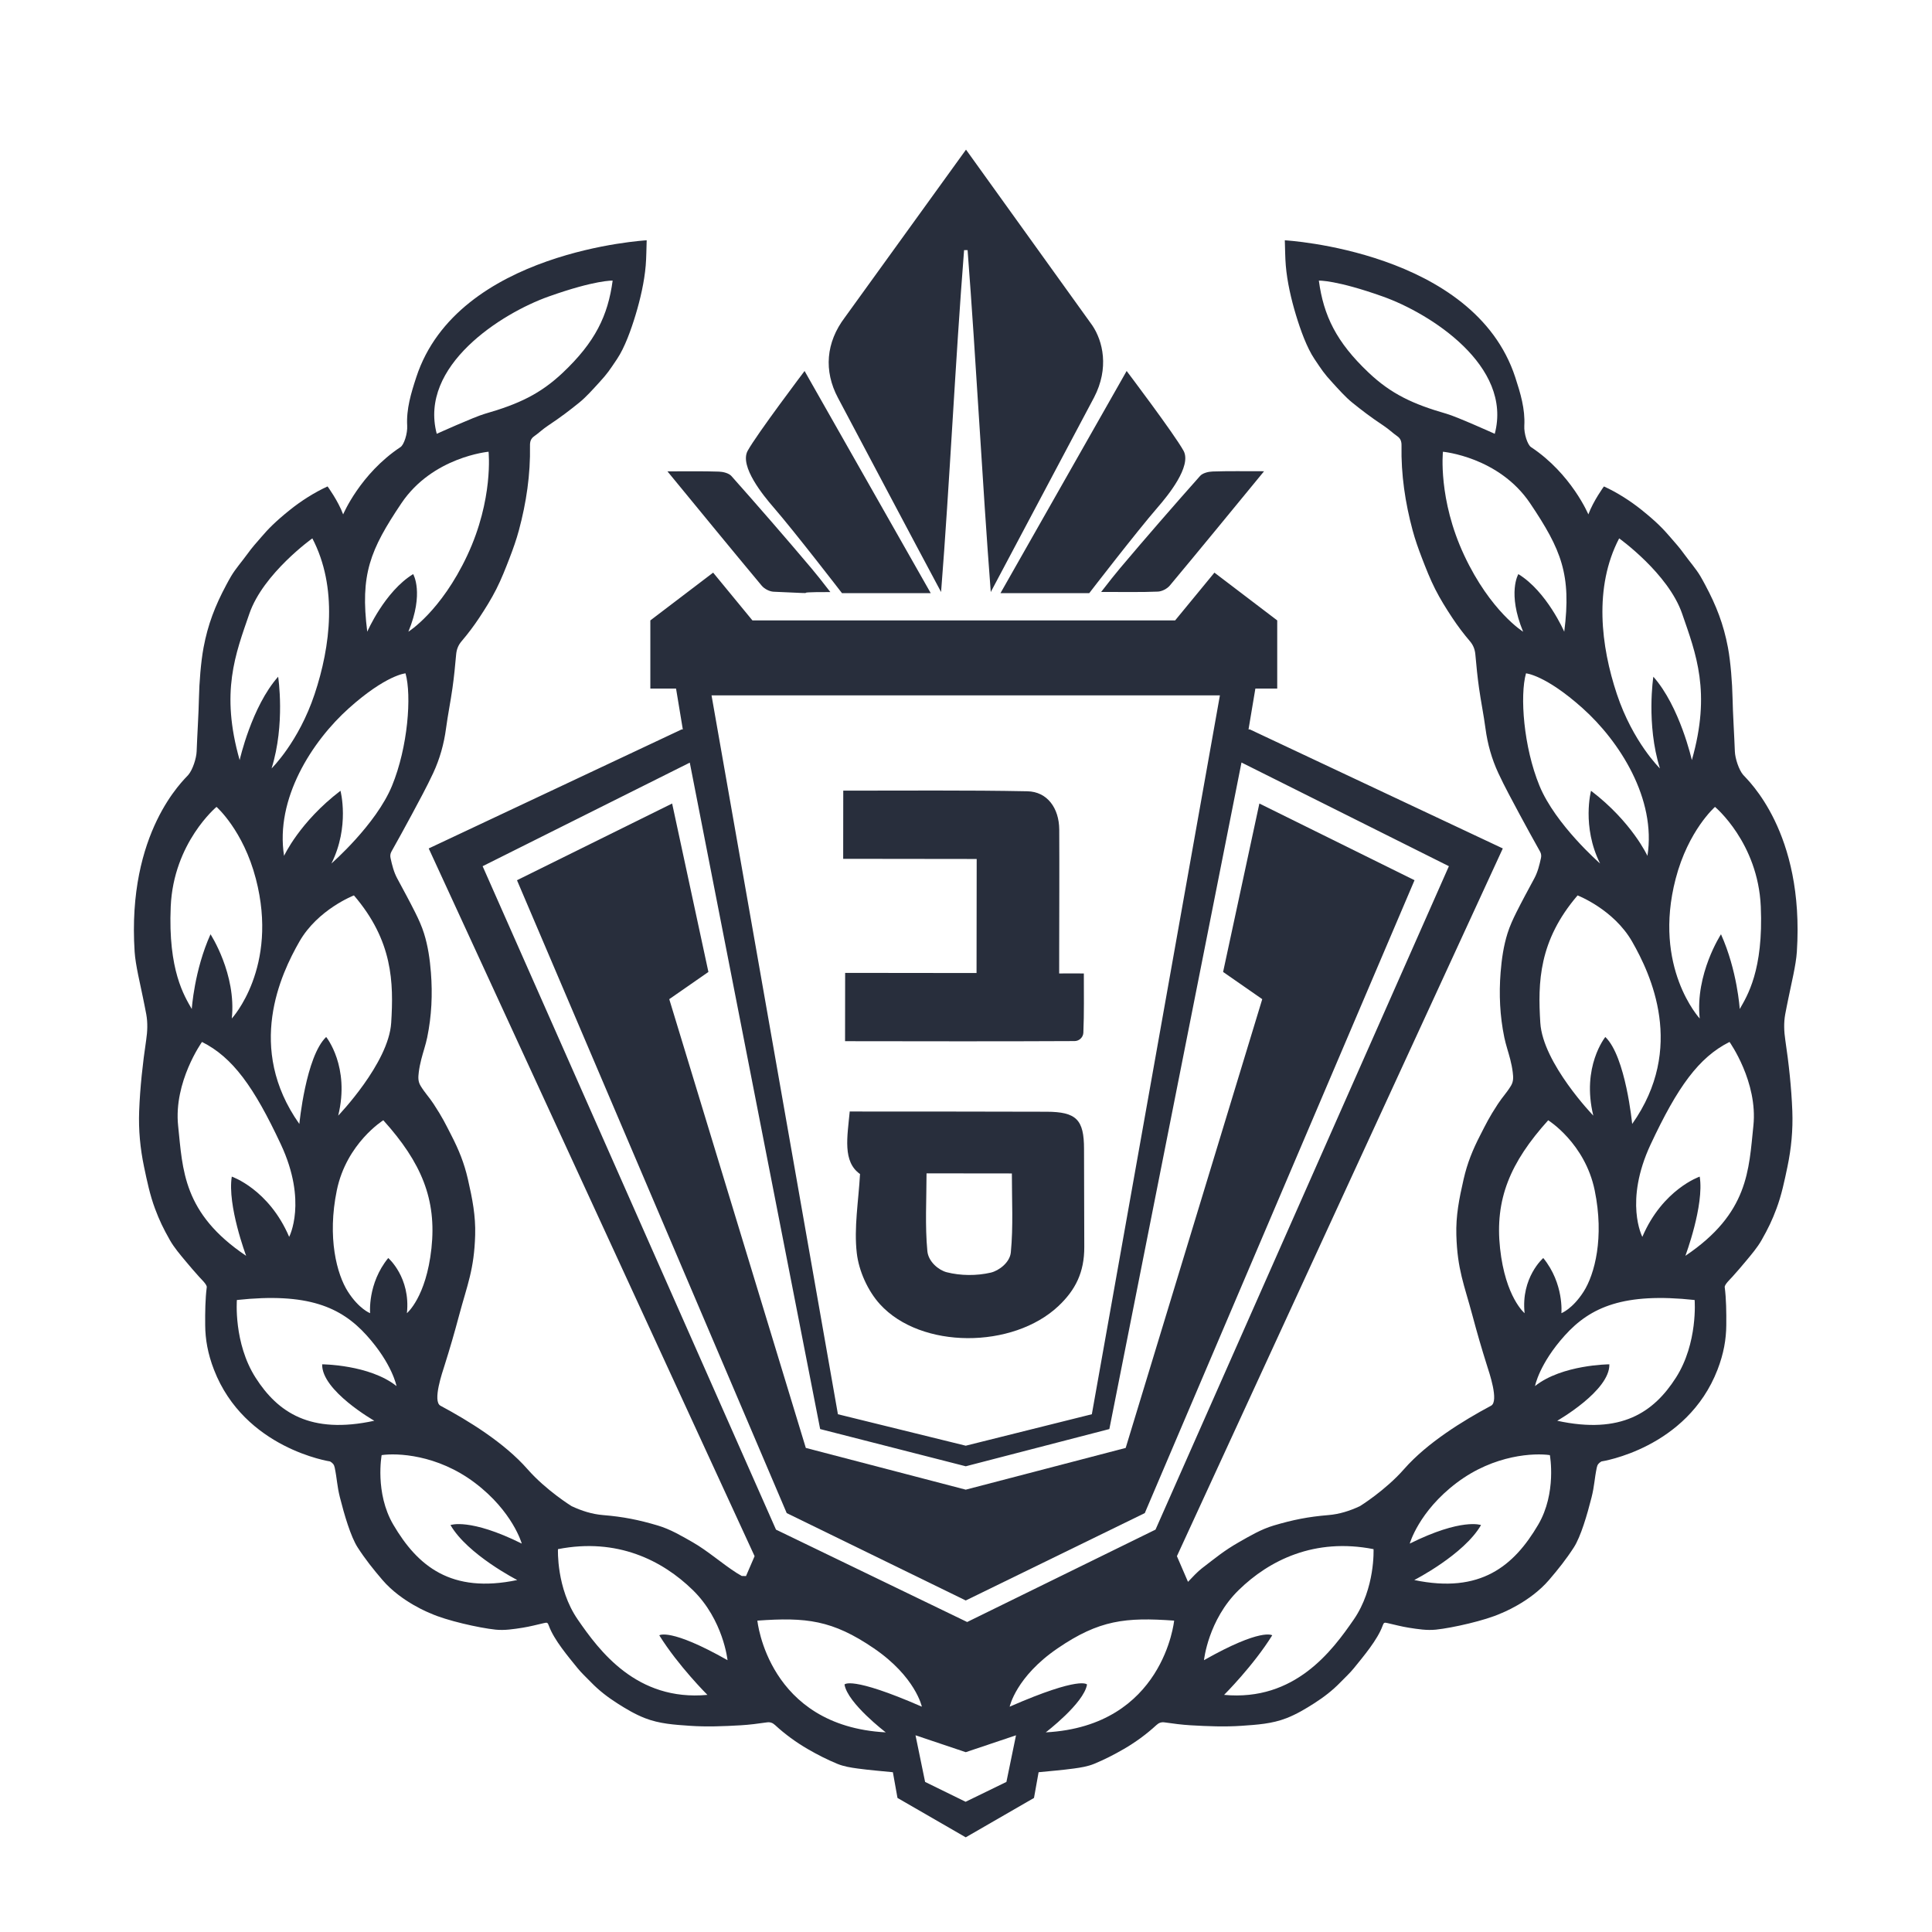 <svg xmlns:dc="http://purl.org/dc/elements/1.1/" xmlns:cc="http://creativecommons.org/ns#" xmlns:rdf="http://www.w3.org/1999/02/22-rdf-syntax-ns#" xmlns:svg="http://www.w3.org/2000/svg" xmlns="http://www.w3.org/2000/svg" xmlns:sodipodi="http://sodipodi.sourceforge.net/DTD/sodipodi-0.dtd" xmlns:inkscape="http://www.inkscape.org/namespaces/inkscape" id="svg2" xml:space="preserve" width="377.953" height="377.953" viewBox="0 0 377.953 377.953" sodipodi:docname="Israel_prison_service_Icon_2018.svg" inkscape:version="0.92.3 (2405546, 2018-03-11)"><defs id="defs6"><clipPath clipPathUnits="userSpaceOnUse" id="clipPath18"><path d="M 0,283.465 H 283.465 V 0 H 0 Z" id="path16" inkscape:connector-curvature="0"></path></clipPath><clipPath clipPathUnits="userSpaceOnUse" id="clipPath46"><path d="m 124.001,236.969 c -2.804,-3.697 -3.121,-7.869 -1.03,-11.811 v 0 c 5.037,-9.488 10.313,-19.489 15.138,-28.507 v 0 c 1.265,15.99 2.082,33.811 3.377,50.178 v 0 c 0.104,-0.004 0.21,-0.002 0.313,-0.001 v 0 c 0.069,0.001 0.137,0.001 0.202,0.001 v 0 c 1.265,-16.442 2.147,-33.881 3.4,-50.178 v 0 l 15.162,28.561 c 2.249,4.318 1.285,8.272 -0.262,10.57 v 0 l -18.532,25.792 z" id="path44" inkscape:connector-curvature="0"></path></clipPath><clipPath clipPathUnits="userSpaceOnUse" id="clipPath130"><path d="M 0,283.465 H 283.465 V 0 H 0 Z" id="path128" inkscape:connector-curvature="0"></path></clipPath></defs><g id="g10" inkscape:groupmode="layer" inkscape:label="Israel_prison_service_Icon_2018" transform="matrix(1.333,0,0,-1.333,0,377.953)"><path inkscape:connector-curvature="0" id="path22" style="fill:#282e3c;fill-opacity:1;fill-rule:nonzero;stroke:none" d="m 113.532,196.696 c 8.985,-0.412 0.827,-0.041 8.329,-0.051 -1.225,1.587 -2.048,2.623 -2.785,3.496 -3.847,4.561 -7.767,9.061 -11.727,13.523 -0.384,0.433 -1.213,0.636 -1.844,0.658 -2.326,0.079 -4.654,0.036 -7.553,0.039 4.835,-5.883 9.306,-11.353 13.832,-16.775 0.392,-0.47 1.144,-0.863 1.748,-0.89"></path><path inkscape:connector-curvature="0" id="path26" style="fill:#282e3c;fill-opacity:1;fill-rule:nonzero;stroke:none" d="m 169.933,196.714 c -2.304,-0.105 -5.546,-0.047 -8.33,-0.05 1.226,1.586 2.049,2.622 2.785,3.495 3.848,4.561 7.768,9.061 11.728,13.523 0.384,0.433 1.213,0.636 1.844,0.658 2.325,0.079 4.654,0.036 7.553,0.039 -4.835,-5.883 -9.306,-11.353 -13.832,-16.775 -0.392,-0.469 -1.144,-0.863 -1.748,-0.89"></path><path inkscape:connector-curvature="0" id="path30" style="fill:#282e3c;fill-opacity:1;fill-rule:nonzero;stroke:none" d="m 136.593,196.486 h -13.026 c 0,0 -6.958,9.036 -10.068,12.62 -1.409,1.624 -5.025,6.005 -3.769,8.28 1.35,2.45 8.347,11.703 8.347,11.703 z"></path><path inkscape:connector-curvature="0" id="path34" style="fill:#282e3c;fill-opacity:1;fill-rule:nonzero;stroke:none" d="m 146.827,196.486 h 13.027 c 0,0 6.957,9.036 10.068,12.62 1.409,1.624 5.024,6.005 3.769,8.28 -1.351,2.45 -8.348,11.703 -8.348,11.703 z"></path><path inkscape:connector-curvature="0" id="path38" style="fill:#282e3c;fill-opacity:1;fill-rule:nonzero;stroke:none" d="m 141.769,261.574 -17.768,-24.604 c -2.804,-3.698 -3.121,-7.871 -1.029,-11.811 5.036,-9.489 10.312,-19.49 15.138,-28.508 1.264,15.99 2.082,33.812 3.377,50.179 0.173,-0.008 0.352,0.002 0.514,0 1.265,-16.443 2.147,-33.882 3.401,-50.179 l 15.161,28.561 c 2.249,4.318 1.285,8.272 -0.262,10.57 z"></path><path inkscape:connector-curvature="0" id="path50" style="fill:#282e3c;fill-opacity:1;fill-rule:nonzero;stroke:none" d="M 120.442,244.486 Z"></path><path inkscape:connector-curvature="0" id="path54" style="fill:#282e3c;fill-opacity:1;fill-rule:nonzero;stroke:none" d="M 120.442,246.486 Z"></path><path inkscape:connector-curvature="0" id="path58" style="fill:#282e3c;fill-opacity:1;fill-rule:nonzero;stroke:none" d="m 120.442,246.486 v 1"></path><path inkscape:connector-curvature="0" id="path62" style="fill:#282e3c;fill-opacity:1;fill-rule:nonzero;stroke:none" d="M 120.442,246.486 Z"></path><path inkscape:connector-curvature="0" id="path66" style="fill:#282e3c;fill-opacity:1;fill-rule:nonzero;stroke:none" d="M 120.442,249.486 Z"></path><path inkscape:connector-curvature="0" id="path70" style="fill:#282e3c;fill-opacity:1;fill-rule:nonzero;stroke:none" d="m 120.442,249.486 v 1"></path><path inkscape:connector-curvature="0" id="path74" style="fill:#282e3c;fill-opacity:1;fill-rule:nonzero;stroke:none" d="M 120.442,249.486 Z"></path><path inkscape:connector-curvature="0" id="path78" style="fill:#282e3c;fill-opacity:1;fill-rule:nonzero;stroke:none" d="M 120.442,250.486 Z"></path><path inkscape:connector-curvature="0" id="path82" style="fill:#282e3c;fill-opacity:1;fill-rule:nonzero;stroke:none" d="m 120.442,251.486 v 1"></path><path inkscape:connector-curvature="0" id="path86" style="fill:#282e3c;fill-opacity:1;fill-rule:nonzero;stroke:none" d="M 120.442,252.486 Z"></path><path inkscape:connector-curvature="0" id="path90" style="fill:#282e3c;fill-opacity:1;fill-rule:nonzero;stroke:none" d="M 120.442,252.486 Z"></path><path inkscape:connector-curvature="0" id="path94" style="fill:#282e3c;fill-opacity:1;fill-rule:nonzero;stroke:none" d="M 120.442,254.486 Z"></path><path inkscape:connector-curvature="0" id="path98" style="fill:#282e3c;fill-opacity:1;fill-rule:nonzero;stroke:none" d="m 120.442,254.486 v 1"></path><path inkscape:connector-curvature="0" id="path102" style="fill:#282e3c;fill-opacity:1;fill-rule:nonzero;stroke:none" d="M 120.442,255.486 Z"></path><path inkscape:connector-curvature="0" id="path106" style="fill:#282e3c;fill-opacity:1;fill-rule:nonzero;stroke:none" d="M 120.442,255.486 Z"></path><path inkscape:connector-curvature="0" id="path110" style="fill:#282e3c;fill-opacity:1;fill-rule:nonzero;stroke:none" d="M 120.442,257.486 Z"></path><path inkscape:connector-curvature="0" id="path114" style="fill:#282e3c;fill-opacity:1;fill-rule:nonzero;stroke:none" d="m 120.442,257.486 v 1"></path><path inkscape:connector-curvature="0" id="path118" style="fill:#282e3c;fill-opacity:1;fill-rule:nonzero;stroke:none" d="M 120.442,257.486 Z"></path><path inkscape:connector-curvature="0" id="path122" style="fill:#282e3c;fill-opacity:1;fill-rule:nonzero;stroke:none" d="M 120.442,258.486 Z"></path><path inkscape:connector-curvature="0" id="path134" style="fill:#282e3c;fill-opacity:1;fill-rule:nonzero;stroke:none" d="m 143.315,140.736 c -6.542,0.008 -12.905,0.015 -19.284,0.022 -0.004,-3.446 -0.008,-6.577 -0.012,-10.024 11.323,-0.014 22.507,-0.042 33.691,0.016 0.668,0.003 1.251,0.551 1.281,1.22 0.124,2.874 0.068,5.806 0.071,8.703 -1.36,0.024 -2.302,-0.01 -3.62,0 0.001,1.157 0.003,2.507 0.003,3.488 0.006,5.875 0.037,11.751 0.007,17.627 -0.018,3.162 -1.768,5.563 -4.673,5.621 -8.933,0.179 -17.869,0.083 -27.025,0.093 -0.004,-3.469 -0.007,-6.584 -0.011,-10.005 6.642,-0.008 13.106,-0.015 19.593,-0.024 -0.007,-5.685 -0.013,-11.056 -0.021,-16.737"></path><path inkscape:connector-curvature="0" id="path138" style="fill:#282e3c;fill-opacity:1;fill-rule:nonzero;stroke:none" d="m 148.346,99.734 c -0.143,-1.485 -1.756,-2.69 -2.949,-2.967 -2.061,-0.477 -4.41,-0.465 -6.457,0.057 -1.177,0.3 -2.694,1.543 -2.841,3.091 -0.357,3.745 -0.126,7.548 -0.122,11.422 4.228,-0.004 8.192,-0.009 12.523,-0.014 -0.005,-3.911 0.217,-7.779 -0.154,-11.589 m 5.229,20.646 c -8.689,0.025 -17.376,0.03 -26.064,0.028 -0.86,0.006 -1.26,0.013 -2.806,0.012 -0.355,-3.754 -1.068,-7.366 1.511,-9.183 -0.219,-3.973 -0.909,-7.855 -0.475,-11.607 0.302,-2.62 1.619,-5.54 3.395,-7.496 6.011,-6.62 19.524,-6.576 26.209,-0.261 2.481,2.344 3.795,4.931 3.782,8.668 0,4.88 -0.039,9.572 -0.037,14.359 0.002,4.334 -1.124,5.468 -5.515,5.48" sodipodi:nodetypes="csssccccccccccccc"></path><path inkscape:connector-curvature="0" id="path142" style="fill:#282e3c;fill-opacity:1;fill-rule:nonzero;stroke:none" d="m 255.319,135.455 c 0,0 -0.355,5.656 -2.75,10.968 0,0 -3.813,-5.839 -3.123,-12.358 0,0 -6.926,7.469 -3.531,20.506 1.853,7.115 5.774,10.547 5.774,10.547 0,0 6.312,-5.251 6.719,-14.621 0.408,-9.37 -2.003,-13.141 -3.089,-15.042 m 2.003,-17.142 c -0.679,-6.45 -0.679,-12.832 -9.982,-19.079 0,0 2.785,7.401 2.106,11.625 0,0 -5.432,-1.847 -8.42,-8.841 0,0 -2.715,5.161 1.223,13.58 3.938,8.419 7.061,12.764 11.571,15.024 0,0 4.181,-5.858 3.502,-12.309 m -11.373,-36.969 c -3.259,-5.093 -8.046,-8.352 -17.415,-6.315 0,0 7.753,4.413 7.65,8.283 0,0 -6.937,-0.034 -10.91,-3.191 0,0 0.611,3.26 4.38,7.436 3.769,4.174 8.657,6.314 19.045,5.193 0,0 0.51,-6.315 -2.75,-11.406 m -20.208,-21.569 c -3.56,-6.062 -8.475,-10.157 -18.188,-8.12 0,0 7.283,3.718 9.799,8.067 0,0 -2.821,1.075 -10.461,-2.72 0,0 1.307,4.702 6.875,8.912 5.568,4.209 11.504,4.392 13.688,4.073 0,0 1.025,-5.55 -1.713,-10.212 m 1.469,59.354 c 0,0 5.397,-3.361 6.823,-10.287 1.426,-6.926 0,-12.324 -1.629,-14.869 -1.63,-2.546 -3.26,-3.158 -3.26,-3.158 0,0 0.408,4.328 -2.658,8.096 0,0 -3.302,-2.852 -2.739,-8.096 0,0 -2.823,2.326 -3.602,9.514 -0.777,7.189 1.463,12.587 7.065,18.8 m 4.311,32.998 c 0,0 5.296,-2.037 8.012,-6.79 2.716,-4.753 7.876,-15.616 0,-26.752 0,0 -0.951,9.913 -3.939,12.765 0,0 -3.53,-4.345 -1.764,-11.542 0,0 -7.407,7.687 -7.778,13.621 -0.37,5.932 -0.237,12.042 5.469,18.698 m -5.591,16.091 c -2.342,5.704 -2.896,13.24 -1.979,16.5 0,0 2.829,-0.218 8.289,-5.1 5.46,-4.882 10.857,-13.335 9.533,-21.686 0,0 -2.268,4.968 -8.277,9.551 0,0 -1.392,-5.227 1.328,-10.672 0,0 -6.551,5.704 -8.894,11.407 m -11.044,33.813 c -3.87,8.249 -3.124,15.209 -3.124,15.209 0,0 8.216,-0.747 12.799,-7.57 4.583,-6.824 6.071,-10.446 5.005,-18.842 0,0 -2.56,5.907 -6.736,8.453 0,0 -1.654,-2.75 0.701,-8.453 0,0 -4.775,2.953 -8.645,11.203 m -14.038,26.827 c -4.729,4.475 -6.603,8.344 -7.296,13.495 0,0 2.514,0.116 9.413,-2.341 6.9,-2.458 19.05,-10.143 16.403,-20.141 0,0 -5.527,2.496 -7.063,2.937 -4.971,1.426 -8.147,2.918 -11.457,6.05 m 36.776,-24.332 c 0,0 7.205,-5.143 9.242,-11.05 2.037,-5.907 4.277,-11.508 1.426,-21.49 0,0 -1.759,7.857 -5.65,12.236 0,0 -1.072,-6.94 0.965,-13.457 0,0 -3.973,3.87 -6.314,10.897 -2.343,7.027 -3.412,15.685 0.331,22.864 m -38.94,-158.656 c -3.157,-4.583 -8.648,-12.038 -19.037,-11.07 0,0 4.287,4.27 7.063,8.742 0,0 -1.563,1.137 -10.016,-3.65 0,0 0.611,5.908 5.092,10.287 4.481,4.379 11.136,7.706 19.792,6.008 0,0 0.263,-5.733 -2.894,-10.317 m -45.211,-16.57 c 0,0 5.594,4.26 6.056,7.019 0,0 -0.861,1.332 -11.352,-3.251 0,0 0.916,4.38 7.028,8.556 6.11,4.176 9.98,4.583 17.109,4.073 0,0 -1.527,-15.48 -18.841,-16.397 m -5.773,-7.274 -5.989,-2.915 -5.945,2.915 -1.407,6.842 7.374,-2.478 7.374,2.478 z m -36.549,23.671 c 7.13,0.51 11,0.103 17.11,-4.073 6.111,-4.176 7.028,-8.556 7.028,-8.556 -10.491,4.583 -11.352,3.251 -11.352,3.251 0.462,-2.759 6.056,-7.019 6.056,-7.019 -17.314,0.917 -18.842,16.397 -18.842,16.397 m -14.395,-2.155 c 2.775,-4.472 7.062,-8.742 7.062,-8.742 -10.388,-0.968 -15.88,6.487 -19.037,11.07 -3.157,4.584 -2.894,10.317 -2.894,10.317 8.658,1.698 15.311,-1.629 19.792,-6.008 4.482,-4.379 5.093,-10.287 5.093,-10.287 -8.453,4.787 -10.016,3.65 -10.016,3.65 m -25.927,112.873 30.402,15.198 19.133,-97.802 21.369,-5.463 21.074,5.463 19.391,97.821 30.439,-15.217 -43.056,-97.363 -28.138,-13.802 v -0.01 l 0.29,0.005 0.71,-0.005 v 0.01 l -28.559,13.802 z m 108.202,25.071 -18.795,-105.501 -18.503,-4.617 -18.762,4.617 -18.548,105.501 z M 75.912,51.655 c -9.714,-2.037 -14.629,2.058 -18.189,8.12 -2.737,4.662 -1.713,10.212 -1.713,10.212 2.184,0.319 8.121,0.136 13.689,-4.073 5.567,-4.21 6.875,-8.912 6.875,-8.912 -7.64,3.795 -10.461,2.72 -10.461,2.72 2.517,-4.349 9.799,-8.067 9.799,-8.067 m -38.397,29.689 c -3.259,5.091 -2.75,11.406 -2.75,11.406 10.389,1.121 15.278,-1.019 19.046,-5.193 3.769,-4.176 4.379,-7.436 4.379,-7.436 -3.972,3.157 -10.91,3.191 -10.91,3.191 -0.102,-3.87 7.651,-8.283 7.651,-8.283 -9.37,-2.037 -14.156,1.222 -17.416,6.315 m -11.372,36.969 c -0.679,6.451 3.502,12.309 3.502,12.309 4.51,-2.26 7.633,-6.605 11.571,-15.024 3.938,-8.419 1.222,-13.58 1.222,-13.58 -2.987,6.994 -8.42,8.841 -8.42,8.841 -0.679,-4.224 2.106,-11.625 2.106,-11.625 -9.302,6.247 -9.302,12.629 -9.981,19.079 m -1.087,32.184 c 0.408,9.37 6.72,14.621 6.72,14.621 0,0 3.921,-3.432 5.773,-10.547 3.396,-13.037 -3.53,-20.506 -3.53,-20.506 0.691,6.519 -3.124,12.358 -3.124,12.358 -2.393,-5.312 -2.749,-10.968 -2.749,-10.968 -1.087,1.901 -3.497,5.672 -3.09,15.042 m 11.543,42.979 c 2.037,5.907 9.242,11.05 9.242,11.05 3.744,-7.179 2.674,-15.837 0.331,-22.864 -2.342,-7.027 -6.314,-10.897 -6.314,-10.897 2.037,6.517 0.964,13.457 0.964,13.457 -3.891,-4.379 -5.649,-12.236 -5.649,-12.236 -2.851,9.982 -0.611,15.583 1.426,21.49 m 14.626,-13.858 c 5.459,4.882 8.289,5.1 8.289,5.1 0.917,-3.26 0.363,-10.796 -1.98,-16.5 -2.342,-5.703 -8.894,-11.407 -8.894,-11.407 2.721,5.445 1.329,10.672 1.329,10.672 -6.008,-4.583 -8.278,-9.551 -8.278,-9.551 -1.324,8.351 4.074,16.804 9.534,21.686 m 7.678,30.052 c 4.583,6.823 12.799,7.57 12.799,7.57 0,0 0.747,-6.96 -3.123,-15.209 -3.87,-8.25 -8.646,-11.203 -8.646,-11.203 2.355,5.703 0.701,8.453 0.701,8.453 -4.175,-2.546 -6.735,-8.453 -6.735,-8.453 -1.066,8.396 0.421,12.018 5.004,18.842 m 21.597,30.342 c 6.899,2.457 9.412,2.341 9.412,2.341 -0.693,-5.151 -2.567,-9.02 -7.296,-13.495 -3.31,-3.132 -6.485,-4.624 -11.457,-6.05 -1.535,-0.441 -7.062,-2.937 -7.062,-2.937 -2.647,9.998 9.503,17.683 16.403,20.141 m -23.088,-106.583 c -0.37,-5.934 -7.777,-13.621 -7.777,-13.621 1.766,7.197 -1.765,11.542 -1.765,11.542 -2.988,-2.852 -3.938,-12.765 -3.938,-12.765 -7.876,11.136 -2.716,21.999 0,26.752 2.716,4.753 8.012,6.79 8.012,6.79 5.706,-6.656 5.839,-12.766 5.468,-18.698 m 5.907,-33.1 c -0.778,-7.188 -3.601,-9.514 -3.601,-9.514 0.562,5.244 -2.739,8.096 -2.739,8.096 -3.066,-3.768 -2.659,-8.096 -2.659,-8.096 0,0 -1.629,0.612 -3.259,3.158 -1.63,2.545 -3.055,7.943 -1.63,14.869 1.426,6.926 6.825,10.287 6.825,10.287 5.601,-6.213 7.841,-11.611 7.063,-18.8 m 199.163,36.793 c 0.379,1.913 1.093,4.752 1.221,6.721 1.145,17.607 -7.231,25.223 -7.876,25.97 -0.636,0.738 -1.185,2.428 -1.222,3.447 -0.085,2.329 -0.293,5.528 -0.34,7.858 -0.044,2.169 -0.277,5.267 -0.678,7.401 -0.637,3.385 -1.698,6.123 -3.328,9.166 -0.235,0.44 -0.471,0.88 -0.725,1.308 -0.643,1.081 -1.607,2.174 -2.34,3.19 -0.805,1.113 -1.275,1.596 -2.172,2.641 -0.892,1.038 -1.915,2.121 -4.103,3.876 -1.591,1.276 -3.555,2.55 -5.529,3.447 0,0 -1.544,-2.104 -2.286,-4.104 0,0 -2.497,5.957 -8.421,9.881 -0.512,0.34 -1.043,1.987 -0.978,3.127 0.139,2.462 -0.572,4.793 -1.327,7.109 -6.067,18.581 -33.82,20.109 -33.82,20.109 0.047,-1.303 0.042,-2.514 0.144,-3.717 0.2,-2.374 0.795,-4.949 1.485,-7.232 0.653,-2.159 1.592,-4.8 2.732,-6.489 1.089,-1.616 1.342,-2.055 2.664,-3.492 0.851,-0.927 1.881,-2.091 2.859,-2.879 1.393,-1.122 2.605,-2.067 4.642,-3.423 0.743,-0.495 1.295,-1.041 1.974,-1.517 0.513,-0.358 0.637,-0.8 0.626,-1.399 -0.076,-4.219 0.536,-8.354 1.63,-12.416 0.37,-1.374 0.85,-2.725 1.361,-4.054 0.598,-1.55 1.206,-3.104 1.956,-4.584 0.74,-1.458 1.612,-2.856 2.516,-4.22 0.785,-1.186 1.649,-2.328 2.569,-3.409 0.514,-0.603 0.743,-1.224 0.809,-1.989 0.144,-1.634 0.306,-3.268 0.535,-4.893 0.279,-1.979 0.683,-3.94 0.945,-5.92 0.304,-2.286 0.921,-4.483 1.886,-6.558 0.962,-2.065 2.065,-4.067 3.137,-6.08 0.973,-1.825 1.983,-3.63 2.989,-5.438 0.175,-0.315 0.202,-0.628 0.129,-0.962 -0.223,-1.024 -0.472,-2.038 -0.973,-2.972 -0.886,-1.654 -1.792,-3.301 -2.63,-4.98 -0.498,-0.997 -0.969,-2.023 -1.302,-3.084 -0.586,-1.864 -0.861,-3.795 -1.016,-5.749 -0.253,-3.202 -0.106,-6.377 0.542,-9.519 0.225,-1.093 0.6,-2.152 0.875,-3.235 0.157,-0.622 0.289,-1.253 0.365,-1.888 0.089,-0.73 0.126,-1.343 -0.264,-1.985 -0.652,-1.069 -1.226,-1.618 -1.902,-2.648 -1.332,-2.03 -1.752,-2.942 -2.596,-4.583 -1.115,-2.163 -1.902,-4.094 -2.445,-6.467 -0.664,-2.897 -1.15,-5.38 -1.069,-8.198 0.146,-5.093 1.156,-7.299 2.359,-11.798 0.714,-2.671 1.319,-4.76 2.156,-7.417 0.265,-0.845 1.782,-5.194 0.577,-5.84 -4.094,-2.19 -9.37,-5.431 -12.765,-9.301 -2.749,-3.134 -6.475,-5.435 -6.475,-5.435 -1.485,-0.696 -3.004,-1.181 -4.63,-1.315 -2.943,-0.242 -5.2,-0.689 -8.041,-1.534 -1.818,-0.54 -3.474,-1.52 -5.093,-2.444 -2.203,-1.256 -3.414,-2.29 -5.431,-3.833 -0.593,-0.453 -1.402,-1.303 -2.04,-1.985 l -1.627,3.768 47.827,103.864 -37.115,17.466 h -0.204 l 1.007,6 h 3.206 v 10 l -9.216,7.012 -5.767,-7.012 h -62.034 l -5.767,7.012 -9.216,-7.012 v -10 h 3.772 l 0.994,-6 h -0.177 l -37.115,-17.466 47.826,-103.865 -1.26,-2.919 c -0.211,0.003 -0.413,0.015 -0.627,0.015 0,0 -0.496,0.282 -0.736,0.435 -2.141,1.367 -4.272,3.264 -6.474,4.52 -1.62,0.924 -3.275,1.904 -5.093,2.444 -2.841,0.845 -5.098,1.292 -8.042,1.534 -1.625,0.134 -3.145,0.619 -4.629,1.315 0,0 -3.726,2.301 -6.476,5.435 -3.395,3.87 -8.671,7.111 -12.764,9.301 -1.206,0.646 0.311,4.995 0.576,5.84 0.837,2.657 1.443,4.746 2.157,7.417 1.203,4.499 2.213,6.705 2.359,11.798 0.081,2.818 -0.405,5.301 -1.069,8.198 -0.544,2.373 -1.331,4.304 -2.445,6.467 -0.843,1.641 -1.264,2.553 -2.596,4.583 -0.676,1.03 -1.251,1.579 -1.902,2.648 -0.39,0.642 -0.353,1.255 -0.265,1.985 0.077,0.635 0.209,1.266 0.366,1.888 0.275,1.083 0.65,2.142 0.875,3.235 0.647,3.142 0.794,6.317 0.542,9.519 -0.154,1.954 -0.43,3.885 -1.016,5.749 -0.333,1.061 -0.803,2.087 -1.301,3.084 -0.839,1.679 -1.745,3.326 -2.631,4.98 -0.501,0.934 -0.75,1.948 -0.974,2.972 -0.073,0.334 -0.046,0.647 0.13,0.962 1.006,1.808 2.016,3.613 2.989,5.438 1.072,2.013 2.175,4.015 3.136,6.08 0.966,2.075 1.583,4.272 1.886,6.558 0.263,1.98 0.667,3.941 0.945,5.92 0.229,1.625 0.393,3.259 0.535,4.893 0.067,0.765 0.295,1.386 0.81,1.989 0.921,1.081 1.784,2.223 2.569,3.409 0.904,1.364 1.776,2.762 2.516,4.22 0.75,1.48 1.358,3.034 1.955,4.584 0.512,1.329 0.992,2.68 1.362,4.054 1.093,4.062 1.706,8.197 1.63,12.416 -0.011,0.599 0.113,1.041 0.626,1.399 0.679,0.476 1.231,1.022 1.975,1.517 2.037,1.356 3.248,2.301 4.64,3.423 0.978,0.788 2.008,1.952 2.86,2.879 1.322,1.437 1.575,1.876 2.665,3.492 1.138,1.689 2.077,4.33 2.73,6.489 0.691,2.283 1.286,4.858 1.486,7.232 0.101,1.203 0.097,2.414 0.144,3.717 0,0 -27.753,-1.528 -33.819,-20.109 -0.757,-2.316 -1.468,-4.647 -1.329,-7.109 0.066,-1.14 -0.464,-2.787 -0.978,-3.127 -5.924,-3.924 -8.42,-9.881 -8.42,-9.881 -0.742,2 -2.286,4.104 -2.286,4.104 -1.975,-0.897 -3.939,-2.171 -5.528,-3.447 -2.189,-1.755 -3.212,-2.838 -4.104,-3.876 -0.897,-1.045 -1.367,-1.528 -2.172,-2.641 -0.734,-1.016 -1.697,-2.109 -2.34,-3.19 -0.255,-0.428 -0.49,-0.868 -0.726,-1.308 -1.63,-3.043 -2.69,-5.781 -3.326,-9.166 -0.402,-2.134 -0.636,-5.232 -0.679,-7.401 -0.047,-2.33 -0.256,-5.529 -0.34,-7.858 -0.037,-1.019 -0.586,-2.709 -1.223,-3.447 -0.644,-0.747 -9.021,-8.363 -7.876,-25.97 0.128,-1.969 0.843,-4.808 1.222,-6.721 0.162,-0.816 0.34,-1.631 0.487,-2.45 0.227,-1.256 0.171,-2.513 -0.015,-3.769 -0.515,-3.463 -0.896,-6.938 -1.03,-10.438 -0.104,-2.751 0.152,-5.475 0.716,-8.162 0.434,-2.071 0.863,-4.143 1.607,-6.136 0.634,-1.699 1.2,-2.89 2.197,-4.645 0.608,-1.069 1.488,-2.103 2.278,-3.05 1.158,-1.387 0.822,-0.967 2.01,-2.327 0.255,-0.292 1.163,-1.129 1.113,-1.514 -0.218,-1.698 -0.247,-3.655 -0.23,-5.581 0.017,-2.059 0.373,-4.167 1.29,-6.535 4.484,-11.586 17.037,-13.459 17.037,-13.459 0.4,-0.241 0.587,-0.447 0.684,-0.918 0.35,-1.701 0.336,-2.667 0.76,-4.35 0.635,-2.514 1.582,-5.768 2.601,-7.346 1.123,-1.742 2.288,-3.199 3.633,-4.77 2.817,-3.293 7.095,-4.922 7.095,-4.922 2.246,-1.027 7.071,-2.122 9.505,-2.377 1.335,-0.14 2.661,0.075 3.974,0.279 1.053,0.164 2.089,0.443 3.13,0.679 0.48,0.108 0.553,0.097 0.734,-0.402 0.747,-2.058 2.826,-4.501 4.193,-6.193 0.608,-0.753 1.335,-1.411 2.01,-2.11 1.147,-1.186 2.455,-2.187 3.833,-3.066 1.293,-0.826 2.609,-1.612 4.068,-2.18 2.133,-0.832 4.336,-0.964 6.565,-1.119 2.499,-0.174 4.99,-0.07 7.481,0.074 1.279,0.073 2.555,0.242 3.824,0.425 0.506,0.072 0.862,-0.065 1.22,-0.394 1.472,-1.358 3.09,-2.534 4.816,-3.534 1.393,-0.807 2.839,-1.544 4.325,-2.156 0.93,-0.384 1.968,-0.549 2.976,-0.686 1.716,-0.232 3.445,-0.371 5.17,-0.543 l 0.676,-3.774 10.017,-5.781 10.017,5.781 0.676,3.774 c 1.725,0.172 3.454,0.311 5.17,0.543 1.007,0.137 2.046,0.302 2.976,0.686 1.486,0.612 2.933,1.349 4.324,2.156 1.727,1 3.345,2.176 4.818,3.534 0.357,0.329 0.712,0.466 1.218,0.394 1.27,-0.183 2.546,-0.352 3.824,-0.425 2.492,-0.144 4.983,-0.248 7.481,-0.074 2.23,0.155 4.433,0.287 6.566,1.119 1.458,0.568 2.775,1.354 4.068,2.18 1.378,0.879 2.686,1.88 3.833,3.066 0.675,0.699 1.402,1.357 2.011,2.11 1.365,1.692 3.445,4.135 4.192,6.193 0.182,0.499 0.254,0.51 0.733,0.402 1.042,-0.236 2.077,-0.515 3.131,-0.679 1.313,-0.204 2.638,-0.419 3.974,-0.279 2.434,0.255 7.259,1.35 9.505,2.377 0,0 4.277,1.629 7.095,4.922 1.345,1.571 2.509,3.028 3.633,4.77 1.019,1.578 1.966,4.832 2.6,7.346 0.425,1.683 0.411,2.649 0.761,4.35 0.097,0.471 0.284,0.677 0.684,0.918 0,0 12.552,1.873 17.037,13.459 0.916,2.368 1.272,4.476 1.289,6.535 0.018,1.926 -0.01,3.883 -0.23,5.581 -0.05,0.385 0.858,1.222 1.113,1.514 1.19,1.36 0.853,0.94 2.01,2.327 0.79,0.947 1.67,1.981 2.278,3.05 0.998,1.755 1.564,2.946 2.198,4.645 0.745,1.993 1.173,4.065 1.607,6.136 0.563,2.687 0.82,5.411 0.716,8.162 -0.134,3.5 -0.516,6.975 -1.031,10.438 -0.186,1.256 -0.241,2.513 -0.014,3.769 0.147,0.819 0.325,1.634 0.487,2.45"></path><path inkscape:connector-curvature="0" id="path146" style="fill:#282e3c;fill-opacity:1;fill-rule:nonzero;stroke:none" d="m 184.822,165.613 -5.322,-24.718 5.744,-3.993 -0.131,-0.435 -19.909,-65.425 -0.069,-0.018 -23.403,-6.108 -0.158,0.041 -23.313,6.085 -0.102,0.334 -19.94,65.526 0.076,0.052 5.67,3.941 -5.323,24.718 -22.77,-11.257 39.585,-92.879 26.275,-12.823 26.275,12.823 39.586,92.879 z"></path></g></svg>